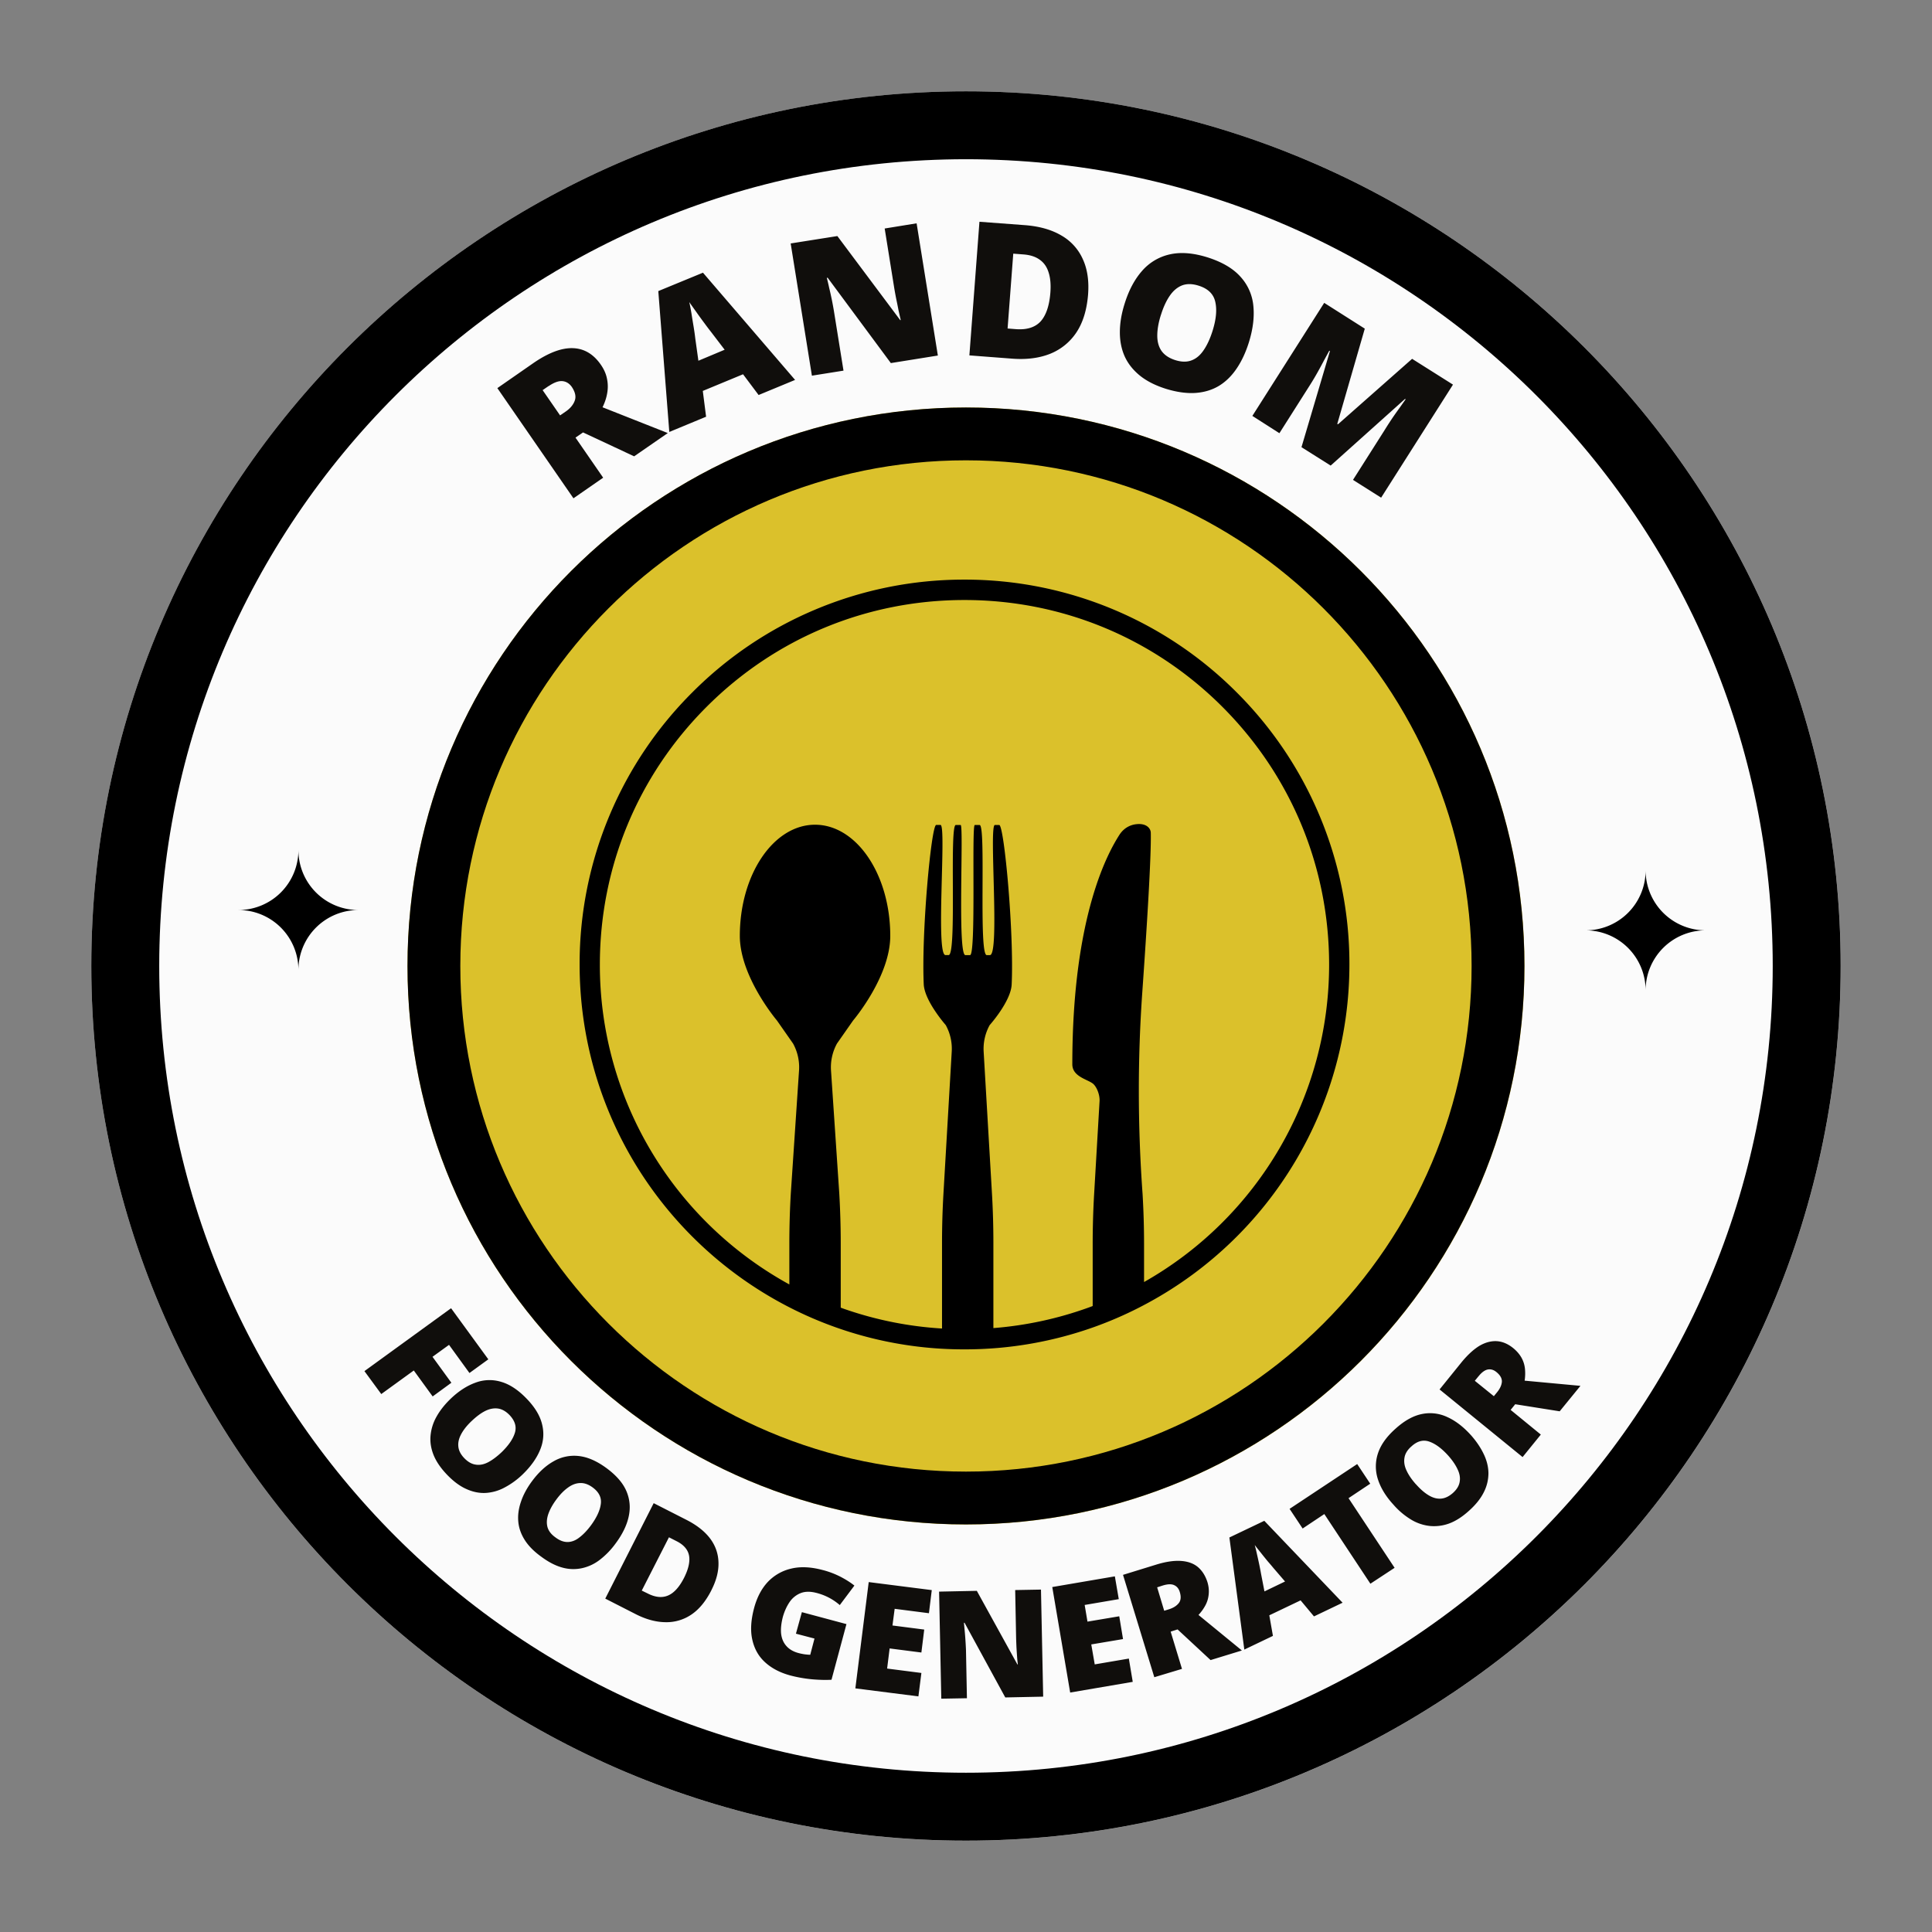 <svg xmlns="http://www.w3.org/2000/svg" preserveAspectRatio="xMidYMid meet" version="1.0" viewBox="0 0 192 192" zoomAndPan="magnify"><rect x="0" y="0" width="192" height="192" fill="#808080" stroke="none"/><defs><clipPath id="a"><path d="M9.074 9.074h173.852v173.852H9.074Zm0 0" clip-rule="nonzero"/></clipPath><clipPath id="b"><path d="M96 9.074C47.992 9.074 9.074 47.992 9.074 96S47.992 182.926 96 182.926 182.926 144.008 182.926 96 144.008 9.074 96 9.074Zm0 0" clip-rule="nonzero"/></clipPath><clipPath id="c"><path d="M9.074 9.074h173.848v173.848H9.074Zm0 0" clip-rule="nonzero"/></clipPath><clipPath id="d"><path d="M95.996 9.074c-48.004 0-86.922 38.918-86.922 86.922 0 48.008 38.918 86.926 86.922 86.926 48.008 0 86.926-38.918 86.926-86.926 0-48.004-38.918-86.922-86.926-86.922Zm0 0" clip-rule="nonzero"/></clipPath><clipPath id="e"><path d="M40.496 40.496h111.008v111.008H40.496Zm0 0" clip-rule="nonzero"/></clipPath><clipPath id="f"><path d="M96 40.496c-30.656 0-55.504 24.848-55.504 55.504S65.344 151.504 96 151.504 151.504 126.656 151.504 96 126.656 40.496 96 40.496Zm0 0" clip-rule="nonzero"/></clipPath><clipPath id="g"><path d="M40.496 40.496h111v111h-111Zm0 0" clip-rule="nonzero"/></clipPath><clipPath id="h"><path d="M95.996 40.496c-30.652 0-55.5 24.848-55.5 55.5 0 30.65 24.848 55.5 55.5 55.5 30.649 0 55.5-24.851 55.5-55.5 0-30.652-24.851-55.5-55.5-55.5Zm0 0" clip-rule="nonzero"/></clipPath><clipPath id="i"><path d="M23.7 84.477h12v12h-12Zm0 0" clip-rule="nonzero"/></clipPath><clipPath id="j"><path d="M157.582 86.5h12v12h-12Zm0 0" clip-rule="nonzero"/></clipPath><clipPath id="k"><path d="M57.602 57.602h76.5v76.5h-76.5Zm0 0" clip-rule="nonzero"/></clipPath></defs><g clip-path="url(#a)"><g clip-path="url(#b)"><path d="M9.074 9.074h173.852v173.852H9.074Zm0 0" fill="#fbfbfb" fill-opacity="1" fill-rule="nonzero"/></g></g><g clip-path="url(#c)"><g clip-path="url(#d)"><path d="M95.996 9.074c-48.004 0-86.922 38.918-86.922 86.922 0 48.008 38.918 86.926 86.922 86.926 48.008 0 86.926-38.918 86.926-86.926 0-48.004-38.918-86.922-86.926-86.922Zm0 0" fill="none" stroke="#000" stroke-linecap="butt" stroke-linejoin="miter" stroke-miterlimit="4" stroke-opacity="1" stroke-width="13.5"/></g></g><g clip-path="url(#e)"><g clip-path="url(#f)"><path d="M40.496 40.496h111.008v111.008H40.496Zm0 0" fill="#dbc12b" fill-opacity="1" fill-rule="nonzero"/></g></g><g clip-path="url(#g)"><g clip-path="url(#h)"><path d="M95.996 40.496c-30.652 0-55.5 24.848-55.5 55.5 0 30.65 24.848 55.5 55.5 55.5 30.649 0 55.5-24.851 55.5-55.5 0-30.652-24.851-55.5-55.5-55.5Zm0 0" fill="none" stroke="#000" stroke-linecap="butt" stroke-linejoin="miter" stroke-miterlimit="4" stroke-opacity="1" stroke-width="10.5"/></g></g><g clip-path="url(#i)"><path d="M29.656 84.477a5.96 5.96 0 0 1-5.957 5.96 5.958 5.958 0 0 1 5.957 5.958 5.96 5.96 0 0 1 5.961-5.957 5.96 5.96 0 0 1-5.96-5.961" fill="#000" fill-opacity="1" fill-rule="nonzero"/></g><g clip-path="url(#j)"><path d="M163.54 86.5a5.958 5.958 0 0 1-5.958 5.957 5.96 5.96 0 0 1 5.957 5.96 5.96 5.96 0 0 1 5.961-5.96 5.96 5.96 0 0 1-5.96-5.957" fill="#000" fill-opacity="1" fill-rule="nonzero"/></g><g clip-path="url(#k)"><path d="M113.695 127.39v-3.761c0-1.664-.05-3.324-.148-4.984a141.711 141.711 0 0 1-.371-10.223c0-3.274.113-6.55.344-9.817.437-6.218.902-13.535.843-15.859-.011-.387-.363-.855-1.164-.855-1.058.01-1.66.612-1.96 1.085-1.055 1.66-4.673 7.921-4.673 22.792 0 1.222 1.485 1.484 2.036 1.914.37.285.707 1.094.671 1.746l-.539 9.228a84.828 84.828 0 0 0-.144 4.984v6.152l-.348.13a36.106 36.106 0 0 1-9.52 2.062v-8.43c0-1.66-.046-3.323-.144-4.98l-.824-14.066a4.878 4.878 0 0 1 .598-2.633s2.058-2.3 2.183-3.98c.254-5.077-.73-15.765-1.226-15.91h-.446c-.597.106.52 12.934-.488 12.934h-.313c-.835 0-.042-12.988-.714-12.933h-.477c-.328 0 .145 12.932-.469 12.932h-.465c-.808 0-.14-12.933-.472-12.933h-.473c-.672-.057.121 12.93-.719 12.93h-.312c-1.004 0 .113-12.827-.488-12.932h-.442c-.496.143-1.48 10.83-1.226 15.91.074.844.62 1.84 1.148 2.62a14.41 14.41 0 0 0 1.035 1.36 4.87 4.87 0 0 1 .594 2.633l-.82 14.068a84.694 84.694 0 0 0-.145 4.98v8.473a36.06 36.06 0 0 1-9.734-1.953 8.313 8.313 0 0 1-.332-.122v-6.374c0-1.66-.05-3.325-.145-4.98l-.824-12.25a4.916 4.916 0 0 1 .594-2.638l1.601-2.29s3.696-4.346 3.696-8.41c0-6.101-3.348-11.05-7.477-11.05-4.125 0-7.473 4.949-7.473 11.05 0 4.064 3.692 8.41 3.692 8.41l1.601 2.29a4.88 4.88 0 0 1 .594 2.637l-.82 12.25a84.695 84.695 0 0 0-.145 4.98v4.07a36.371 36.371 0 0 1-13.484-12.834 36.122 36.122 0 0 1-5.348-18.948c0-9.68 3.77-18.783 10.614-25.626 6.843-6.844 15.945-10.61 25.62-10.61 9.68 0 18.782 3.769 25.626 10.61 6.843 6.846 10.613 15.948 10.613 25.628a36.24 36.24 0 0 1-18.39 31.54Zm17.399-46.43a38.103 38.103 0 0 0-8.196-12.155 38.11 38.11 0 0 0-27.05-11.203 38.052 38.052 0 0 0-14.887 3.003 38.05 38.05 0 0 0-12.156 8.2 38.05 38.05 0 0 0-8.2 12.156 38.057 38.057 0 0 0-3.003 14.89c0 7.083 1.949 14 5.64 20.004a38.43 38.43 0 0 0 14.73 13.817 37.98 37.98 0 0 0 17.875 4.426 38.17 38.17 0 0 0 13.086-2.293 37.874 37.874 0 0 0 5.244-2.375 38.264 38.264 0 0 0 19.926-33.578 37.99 37.99 0 0 0-3.008-14.891" fill="#000" fill-opacity="1" fill-rule="nonzero"/></g><path d="M53.004 36.084c1-.688 1.914-1.133 2.735-1.344.82-.207 1.566-.188 2.234.062.664.25 1.242.73 1.734 1.438.313.45.516.906.61 1.375.101.469.113.945.031 1.422-.074.468-.23.949-.469 1.437l6.485 2.563-3.344 2.312-5.078-2.375-.75.516 2.75 3.984-2.953 2.047-7.563-10.95Zm1.516 2.28-.594.407 1.735 2.51.546-.375c.457-.312.758-.672.907-1.078.156-.406.054-.867-.297-1.39-.25-.344-.563-.532-.938-.563-.375-.03-.828.138-1.36.5Zm20.87.892-1.547-2.062-4 1.656.328 2.563-3.656 1.515-1.094-14L69.86 27.1l9.155 10.656Zm-3.375-4.5-1.36-1.78a26.71 26.71 0 0 1-.64-.845 46.193 46.193 0 0 1-.828-1.14 196.45 196.45 0 0 1-.688-.969c.07.305.145.684.22 1.14.07.45.144.9.218 1.344.07.438.125.81.156 1.11l.313 2.234Zm21.188.577-4.672.75L82.25 27.6l-.08.015c.07.274.15.606.234 1a31.256 31.256 0 0 1 .47 2.297l.952 5.922-3.14.5-2.11-13.14 4.64-.735 6.25 8.36.047-.016c-.062-.27-.137-.594-.22-.969-.073-.383-.151-.77-.233-1.156a40.178 40.178 0 0 1-.188-1.03l-.953-5.939 3.173-.515Zm14.93-6.077c-.125 1.555-.516 2.82-1.172 3.797a5.64 5.64 0 0 1-2.61 2.11c-1.073.425-2.312.585-3.718.483l-4.297-.328 1-13.28 4.594.343c1.414.117 2.6.46 3.562 1.03a5.092 5.092 0 0 1 2.11 2.329c.457.98.633 2.153.53 3.516Zm-3.75-.156c.063-.8.004-1.473-.172-2.016-.168-.55-.46-.973-.875-1.266-.406-.3-.937-.476-1.594-.53l-1.046-.08-.563 7.438.797.063c1.094.086 1.914-.164 2.469-.75.55-.6.879-1.55.984-2.86Zm19.721 4.948c-.305.968-.7 1.82-1.188 2.547-.492.738-1.074 1.316-1.75 1.734-.68.414-1.46.656-2.344.72-.886.061-1.87-.075-2.953-.408-1.062-.335-1.937-.78-2.625-1.343-.68-.563-1.18-1.207-1.5-1.938-.312-.726-.464-1.535-.453-2.422.008-.882.172-1.816.485-2.797.414-1.32.992-2.398 1.734-3.234a5.102 5.102 0 0 1 2.734-1.625c1.094-.25 2.348-.148 3.766.297 1.445.46 2.535 1.102 3.266 1.922a4.951 4.951 0 0 1 1.28 2.89c.114 1.118-.038 2.336-.452 3.657Zm-8.735-2.75c-.242.761-.36 1.45-.36 2.062 0 .606.142 1.11.423 1.516.29.406.738.71 1.344.906.625.2 1.171.211 1.64.031.47-.175.867-.515 1.203-1.015.344-.5.633-1.13.875-1.89.364-1.145.457-2.11.282-2.892-.168-.79-.72-1.332-1.657-1.625-.617-.195-1.164-.207-1.64-.03-.48.188-.89.534-1.235 1.041-.343.5-.636 1.136-.875 1.906Zm13.971 13.143 2.827-9.546-.062-.047c-.117.218-.277.515-.484.89a51.63 51.63 0 0 1-.65 1.203c-.24.43-.481.84-.731 1.235l-3.094 4.875-2.688-1.719 7.14-11.234 4.033 2.562-2.735 9.47.078.03 7.36-6.5 4.062 2.563-7.14 11.234-2.797-1.766 3.125-4.92c.226-.369.472-.748.734-1.142.27-.4.531-.767.781-1.11.25-.352.446-.633.594-.844l-.062-.03-7.39 6.624ZM37.89 138.54l-1.673-2.28 8.61-6.25 3.702 5.078-1.875 1.36-2.03-2.798-1.642 1.188 1.875 2.578-1.86 1.36-1.874-2.579Zm14.082 7.952a7.847 7.847 0 0 1-1.812 1.328 4.504 4.504 0 0 1-1.907.547c-.636.031-1.273-.102-1.906-.39-.637-.282-1.273-.75-1.906-1.407-.625-.648-1.074-1.297-1.344-1.953-.262-.648-.367-1.29-.312-1.922a4.68 4.68 0 0 1 .578-1.875c.343-.625.812-1.222 1.406-1.797.8-.77 1.625-1.304 2.47-1.61a3.954 3.954 0 0 1 2.546-.093c.851.242 1.695.793 2.53 1.656.845.868 1.364 1.73 1.563 2.594.207.852.14 1.692-.203 2.516-.336.82-.902 1.625-1.703 2.406Zm-5.11-5.266c-.46.438-.804.872-1.03 1.297-.23.426-.325.836-.282 1.235.04.406.24.789.594 1.156.363.375.742.586 1.14.64.407.063.82-.023 1.25-.25.426-.23.868-.562 1.33-1 .694-.68 1.132-1.324 1.311-1.937.176-.602-.008-1.187-.547-1.75-.367-.375-.75-.586-1.156-.64-.406-.051-.828.03-1.266.25-.43.218-.875.554-1.343 1Zm14.33 12.143a7.88 7.88 0 0 1-1.561 1.625 4.437 4.437 0 0 1-1.766.843 4.046 4.046 0 0 1-1.953-.046c-.68-.18-1.383-.54-2.11-1.079-.73-.523-1.28-1.078-1.655-1.671-.375-.594-.59-1.211-.641-1.844-.055-.633.035-1.285.266-1.953.226-.676.585-1.348 1.078-2.016.656-.895 1.375-1.562 2.156-2a4.068 4.068 0 0 1 2.5-.531c.883.094 1.805.496 2.766 1.203.976.719 1.64 1.484 1.984 2.297.344.812.414 1.656.219 2.531-.188.863-.618 1.742-1.282 2.64Zm-5.92-4.328c-.375.511-.641 1-.797 1.468-.149.461-.168.88-.063 1.266.113.383.38.723.797 1.016.414.312.82.46 1.219.453.406-.012.797-.168 1.172-.47.382-.292.765-.694 1.14-1.202.57-.781.895-1.49.97-2.125.08-.633-.196-1.18-.83-1.64-.417-.302-.827-.442-1.233-.423-.407.012-.81.164-1.204.453-.398.282-.789.684-1.171 1.204Zm15.44 8.967c-.561 1.114-1.233 1.93-2.014 2.453a4.38 4.38 0 0 1-2.578.75c-.93-.011-1.9-.273-2.907-.78l-3.062-1.563 4.812-9.485 3.282 1.672c1.02.524 1.796 1.137 2.328 1.844.53.71.804 1.496.828 2.36.031.86-.2 1.78-.688 2.74Zm-2.717-1.234c.289-.582.457-1.102.5-1.563.05-.457-.032-.86-.25-1.203-.22-.344-.563-.629-1.032-.86l-.734-.374-2.703 5.297.578.28c.77.396 1.453.462 2.047.204.594-.258 1.125-.851 1.594-1.781Zm11.694 3.44 4.43 1.187-1.486 5.531c-.575.032-1.22.016-1.938-.046a13.304 13.304 0 0 1-2.188-.39c-.992-.274-1.809-.7-2.453-1.282-.648-.582-1.073-1.32-1.28-2.22-.212-.894-.158-1.94.155-3.14.287-1.093.748-1.972 1.373-2.64a4.633 4.633 0 0 1 2.327-1.328c.913-.22 1.956-.172 3.124.14a8.54 8.54 0 0 1 1.78.672c.54.281 1 .574 1.376.875l-1.453 1.938a5.596 5.596 0 0 0-2.297-1.204c-.617-.164-1.148-.16-1.593.016a2.4 2.4 0 0 0-1.11.906c-.28.418-.5.903-.656 1.453-.166.65-.225 1.215-.17 1.704.063.48.238.882.53 1.203.29.324.689.554 1.189.687.156.043.35.086.594.125.25.031.44.047.578.047l.422-1.61-1.844-.484Zm11.581 8.37-6.266-.796 1.328-10.563 6.266.797-.282 2.297-3.406-.438-.218 1.657 3.156.406-.282 2.281-3.156-.406-.249 2 3.406.437Zm12.4.027-3.767.078-4.047-7.421h-.06c.02.23.046.507.077.828a38.67 38.67 0 0 1 .125 1.875l.094 4.797-2.547.046-.219-10.64 3.75-.078 4.031 7.312h.046a11.027 11.027 0 0 1-.078-.797 73.646 73.646 0 0 1-.062-.937c-.012-.32-.024-.602-.032-.844l-.093-4.812 2.563-.047Zm8.901-1.471-6.218 1.062-1.78-10.484 6.22-1.063.39 2.266-3.39.578.28 1.656 3.157-.531.375 2.265-3.156.532.344 1.984 3.39-.578Zm2.36-11.659c.915-.28 1.712-.398 2.391-.36.687.04 1.25.23 1.687.58.445.366.773.87.984 1.526.126.418.165.82.126 1.203a2.875 2.875 0 0 1-.312 1.078 4.57 4.57 0 0 1-.703.984l4.313 3.532-3.11.953-3.28-3.047-.688.22 1.125 3.702-2.75.828-3.11-10.172Zm.594 2.094-.529.172.701 2.328.5-.156c.414-.133.727-.332.938-.594.22-.27.254-.64.11-1.11-.095-.331-.282-.562-.563-.687-.274-.125-.657-.11-1.157.047Zm15.057 3.061-1.33-1.594-3.11 1.485.36 2.046-2.843 1.36-1.484-11.14 3.47-1.657 7.78 8.14Zm-2.876-3.469-1.17-1.36a22.988 22.988 0 0 0-.546-.64c-.23-.281-.465-.57-.704-.875-.242-.3-.437-.55-.593-.75.07.242.144.54.218.89.083.356.16.712.235 1.063.07.344.13.64.172.89l.343 1.767Zm10.888-1.36-2.406 1.58-4.578-6.923-2.156 1.437-1.297-1.953 6.719-4.453 1.296 1.953-2.156 1.438Zm7.575-13.196c.539.606.96 1.227 1.266 1.86.312.636.472 1.273.484 1.906a4.15 4.15 0 0 1-.453 1.906c-.313.637-.81 1.258-1.485 1.86-.668.605-1.328 1.027-1.984 1.265a4.339 4.339 0 0 1-1.953.235 4.534 4.534 0 0 1-1.86-.657 7.404 7.404 0 0 1-1.718-1.468c-.752-.82-1.261-1.66-1.533-2.516a4.112 4.112 0 0 1 0-2.547c.273-.85.855-1.676 1.75-2.469.898-.812 1.78-1.3 2.656-1.468a4.004 4.004 0 0 1 2.5.312c.812.367 1.586.961 2.328 1.781Zm-5.453 4.89c.43.489.847.85 1.265 1.1.414.25.82.36 1.22.33.405-.03.8-.22 1.187-.562.382-.343.61-.71.672-1.11.07-.393.003-.803-.204-1.232-.2-.438-.511-.895-.937-1.375-.65-.72-1.277-1.18-1.89-1.391-.602-.208-1.192-.048-1.766.483-.395.344-.625.72-.688 1.125-.07.407-.004.828.203 1.266.2.437.512.898.938 1.375Zm4.537-12.13c.618-.75 1.215-1.29 1.797-1.64.586-.336 1.164-.484 1.735-.445.558.043 1.107.28 1.637.72.332.279.594.589.782.92.187.337.3.696.343 1.08a4.8 4.8 0 0 1-.03 1.202l5.546.516-2.063 2.53-4.42-.702-.455.562 3 2.453-1.812 2.235-8.25-6.72Zm1.672 1.41-.36.44 1.892 1.53.33-.403c.278-.344.435-.68.466-1.016.024-.344-.16-.672-.546-.984-.27-.22-.551-.3-.844-.25-.3.055-.613.28-.938.688Zm0 0" fill="#100e0c" fill-opacity="1"/></svg>
